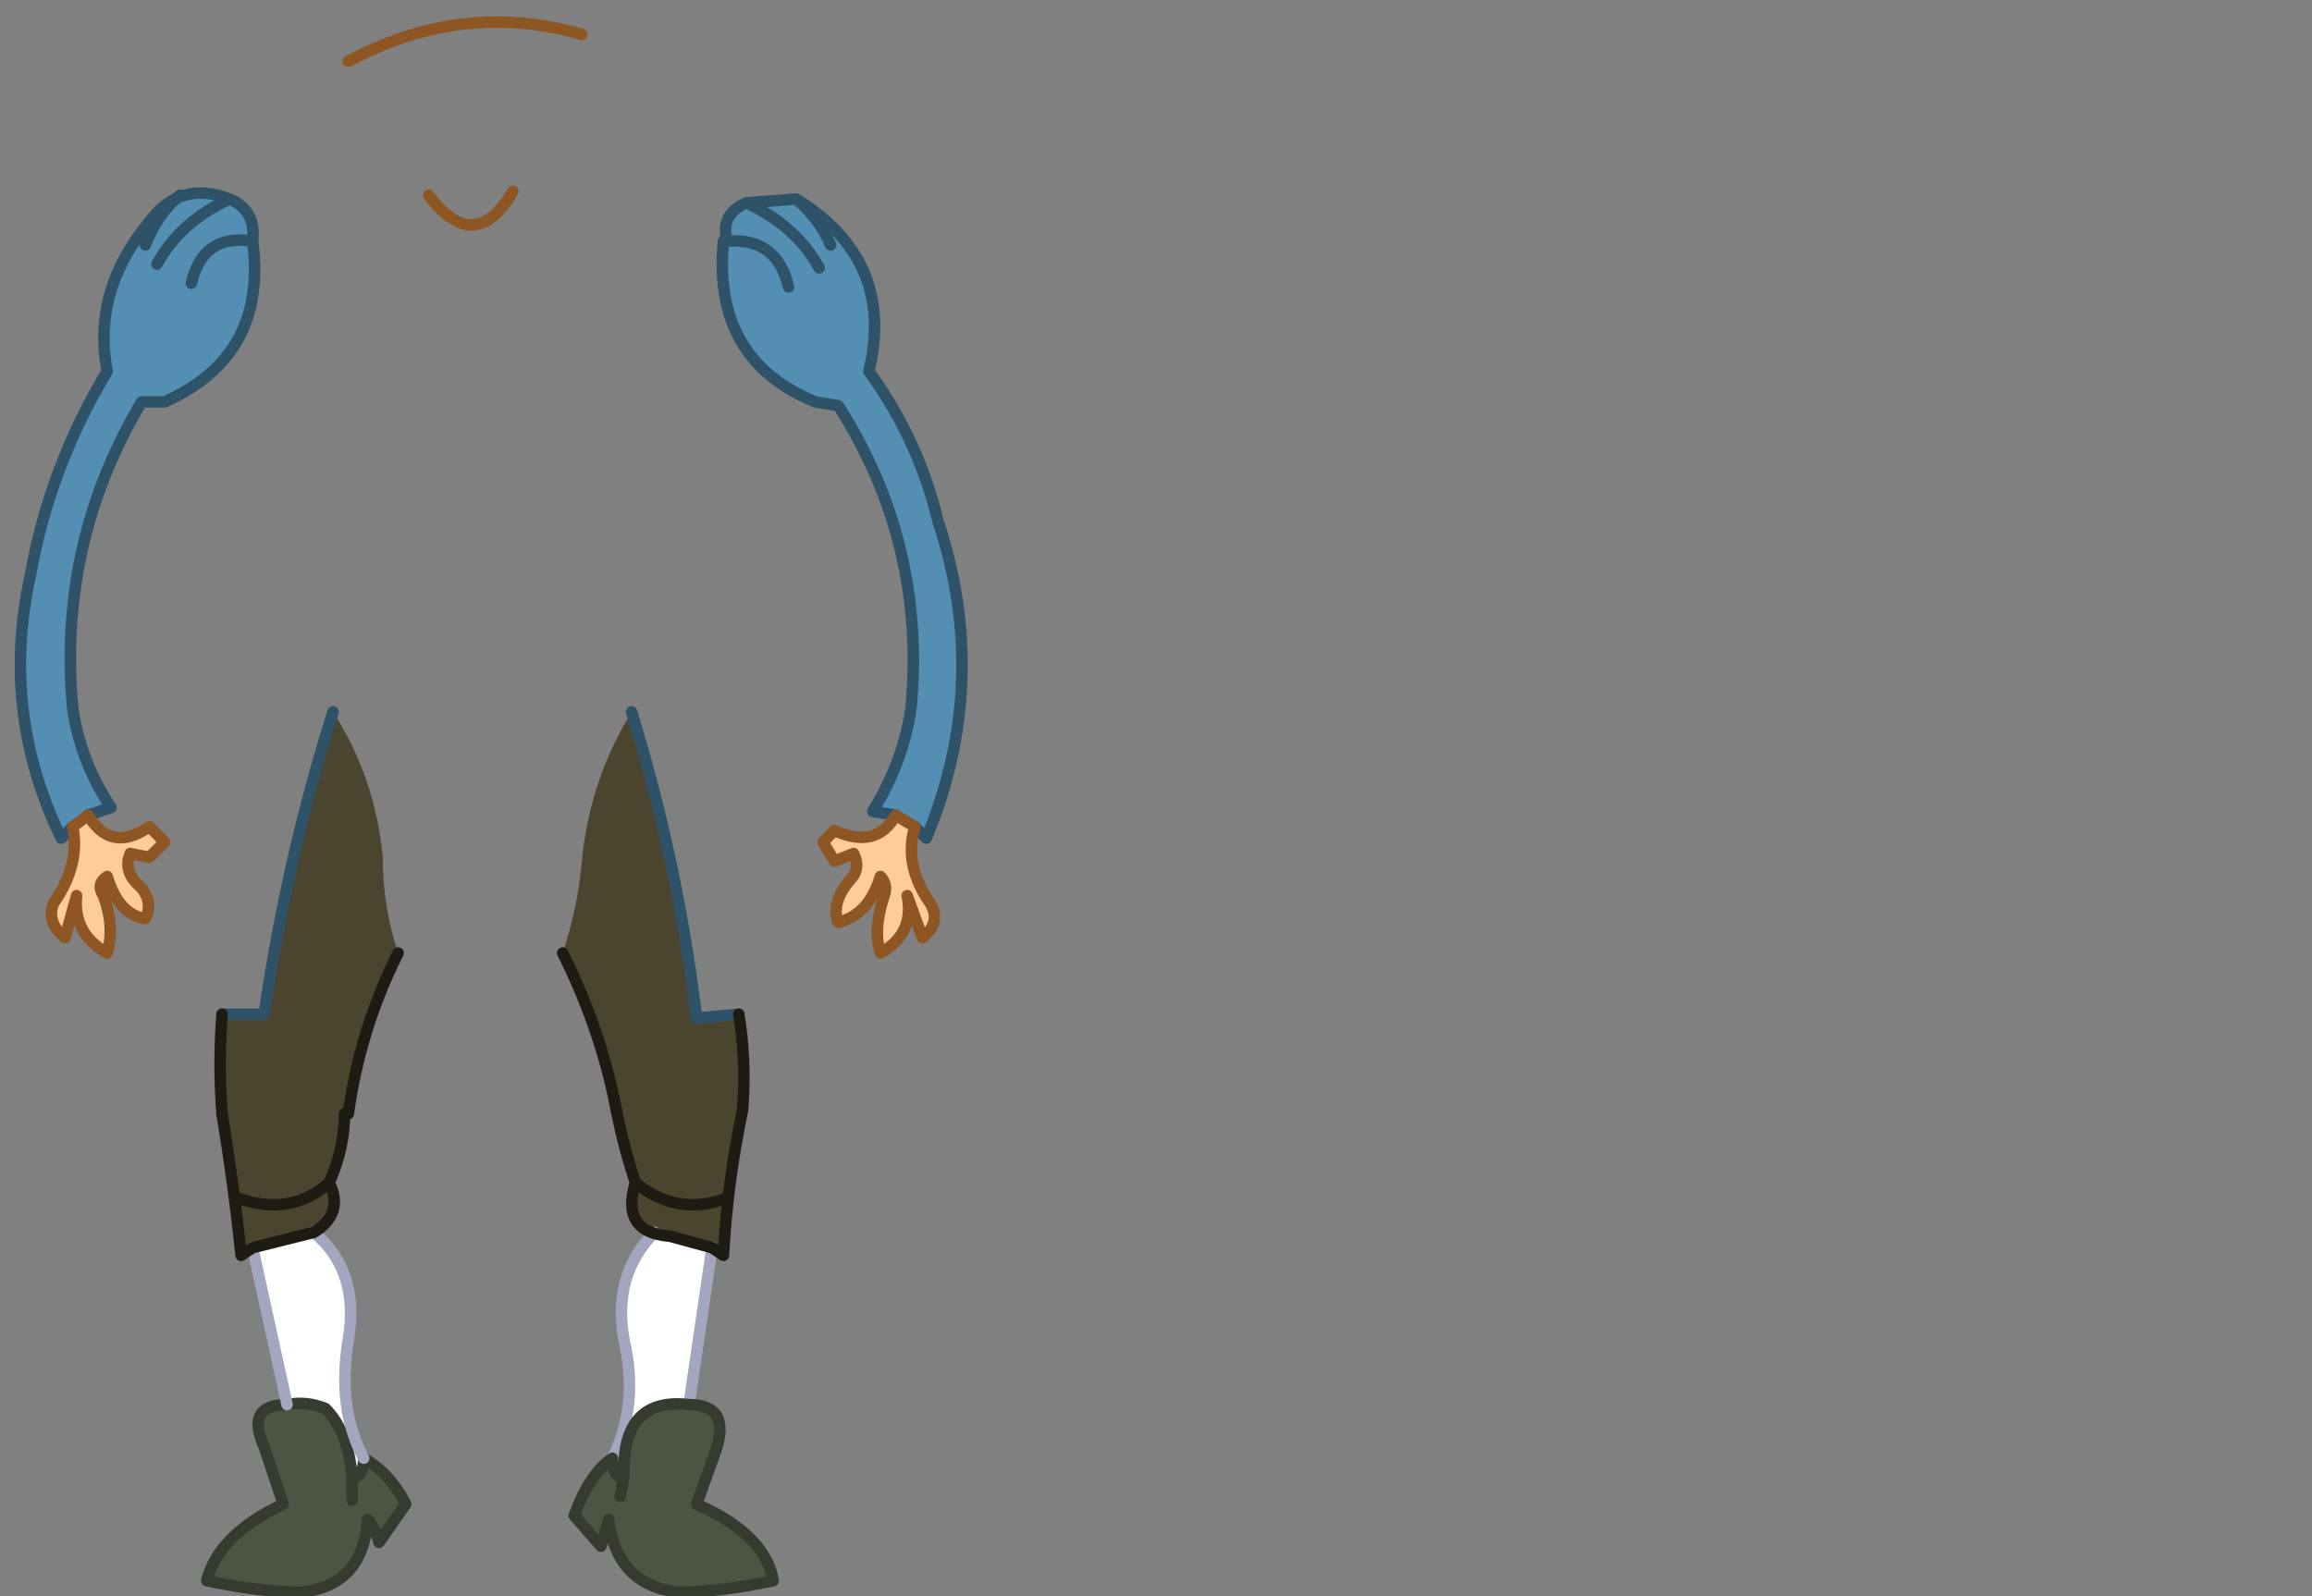 <?xml version="1.0" encoding="UTF-8" standalone="no"?>
<svg xmlns:xlink="http://www.w3.org/1999/xlink" height="20.85px" width="30.2px" xmlns="http://www.w3.org/2000/svg">
  <rect width="100%" height="100%" fill="#808080" stroke="none"/>
  <g transform="matrix(1.0, 0.0, 0.0, 1.0, 30.2, 7.15)">
    <path d="M-29.25 3.65 L-29.4 3.8 Q-30.2 2.15 -29.8 0.35 -29.55 -1.05 -28.8 -2.3 -29.0 -3.35 -28.25 -4.25 -27.85 -4.8 -27.2 -4.55 -26.85 -4.4 -26.9 -4.0 -26.7 -2.5 -28.05 -1.9 L-28.35 -1.9 Q-29.45 -0.05 -29.25 2.1 -29.15 2.8 -28.75 3.4 L-29.05 3.5 -29.25 3.65 M-27.7 -3.45 Q-27.55 -4.1 -26.9 -4.0 -27.55 -4.1 -27.7 -3.45 M-28.15 -3.7 Q-27.85 -4.25 -27.2 -4.55 -27.85 -4.25 -28.15 -3.7 M-28.3 -3.95 Q-28.15 -4.35 -27.85 -4.6 -28.15 -4.35 -28.3 -3.95 M-20.75 -4.0 L-20.7 -4.0 Q-20.8 -4.35 -20.45 -4.5 L-19.8 -4.55 Q-18.5 -3.75 -18.85 -2.3 -18.2 -1.4 -17.95 -0.35 -17.25 1.75 -18.1 3.8 L-18.25 3.65 -18.5 3.5 -18.8 3.45 Q-18.4 2.8 -18.3 2.1 -18.1 -0.05 -19.25 -1.85 L-19.55 -1.9 Q-20.9 -2.45 -20.75 -4.0 M-19.35 -3.95 Q-19.5 -4.3 -19.8 -4.55 -19.5 -4.3 -19.35 -3.95 M-19.9 -3.4 Q-20.05 -4.05 -20.7 -4.0 -20.05 -4.05 -19.9 -3.4 M-19.5 -3.65 Q-19.8 -4.2 -20.45 -4.5 -19.8 -4.2 -19.5 -3.65" fill="#538eb3" fill-rule="evenodd" stroke="none"/>
    <path d="M-29.05 3.5 Q-28.75 4.0 -28.25 3.65 L-28.05 3.85 -28.25 4.05 -28.5 4.0 Q-28.6 4.25 -28.35 4.45 -28.2 4.65 -28.3 4.85 -28.65 4.8 -28.8 4.3 -28.95 4.4 -28.85 4.55 -28.7 4.95 -28.8 5.3 -29.25 5.05 -29.2 4.55 L-29.35 5.1 Q-29.6 4.9 -29.5 4.65 -29.15 4.15 -29.25 3.65 L-29.05 3.5 M-18.5 3.5 L-18.25 3.65 Q-18.4 4.15 -18.05 4.65 -17.9 4.9 -18.15 5.1 L-18.35 4.55 Q-18.25 5.05 -18.7 5.3 -18.8 5.0 -18.65 4.55 -18.6 4.4 -18.7 4.3 -18.85 4.8 -19.25 4.9 -19.35 4.65 -19.1 4.35 -18.95 4.2 -19.05 4.0 L-19.3 4.1 -19.45 3.85 -19.3 3.7 Q-18.75 3.95 -18.5 3.5" fill="#ffcc99" fill-rule="evenodd" stroke="none"/>
    <path d="M-20.5 7.35 Q-20.7 8.3 -20.75 9.25 L-20.9 9.15 -21.45 9.0 Q-22.1 8.95 -21.9 8.3 -22.05 7.85 -22.15 7.35 -22.35 6.3 -22.85 5.3 -22.65 4.7 -22.6 4.1 -22.5 3.05 -21.95 2.15 -21.35 4.1 -21.1 6.15 L-20.55 6.1 Q-20.45 6.7 -20.5 7.35 M-21.9 8.3 Q-21.35 8.75 -20.7 8.5 -21.35 8.75 -21.9 8.3 M-25.7 7.4 Q-25.7 7.85 -25.9 8.3 -25.7 8.7 -26.1 8.95 L-26.9 9.15 -27.05 9.25 Q-27.15 8.3 -27.3 7.4 -27.35 6.75 -27.3 6.1 L-26.75 6.1 Q-26.45 4.05 -25.85 2.15 -25.3 3.0 -25.2 4.05 -25.2 4.7 -25.0 5.3 -25.5 6.3 -25.65 7.4 L-25.7 7.4 M-27.1 8.5 Q-26.4 8.75 -25.9 8.3 -26.4 8.75 -27.1 8.5" fill="#4b442e" fill-rule="evenodd" stroke="none"/>
    <path d="M-20.9 9.15 L-21.2 11.2 Q-22.05 11.1 -22.05 12.05 L-22.05 12.15 Q-22.2 12.15 -22.2 11.9 -21.85 11.2 -22.05 10.35 -22.2 9.5 -21.65 8.95 L-21.45 9.0 -20.9 9.15 M-26.1 8.95 Q-25.5 9.45 -25.65 10.35 -25.8 11.25 -25.45 11.9 -25.45 12.15 -25.6 12.15 -25.65 11.55 -25.95 11.25 -26.2 11.15 -26.45 11.2 L-26.9 9.15 -26.1 8.95" fill="#ffffff" fill-rule="evenodd" stroke="none"/>
    <path d="M-21.2 11.2 Q-20.65 11.2 -20.85 11.8 L-21.1 12.5 Q-20.2 12.9 -20.1 13.5 -20.8 13.65 -21.35 13.65 -22.15 13.55 -22.25 12.7 L-22.35 13.05 -22.7 12.65 Q-22.5 12.1 -22.2 11.9 -22.2 12.15 -22.05 12.15 L-22.05 12.05 Q-22.05 11.1 -21.2 11.2 M-25.45 11.9 Q-25.1 12.1 -24.9 12.5 L-25.25 13.0 Q-25.3 12.8 -25.4 12.7 -25.45 13.55 -26.25 13.65 -26.8 13.65 -27.5 13.5 -27.35 12.9 -26.5 12.5 -26.55 12.35 -26.75 11.75 -27.0 11.2 -26.45 11.2 -26.2 11.15 -25.95 11.25 -25.65 11.55 -25.6 12.15 -25.45 12.15 -25.45 11.9 M-22.1 12.4 L-22.05 12.15 -22.1 12.4 M-25.6 12.45 L-25.6 12.15 -25.6 12.45" fill="#4b5542" fill-rule="evenodd" stroke="none"/>
    <path d="M-25.65 -6.35 Q-24.15 -7.15 -22.6 -6.7 M-24.6 -4.6 Q-24.0 -3.8 -23.5 -4.65" fill="none" stroke="#8d5623" stroke-linecap="round" stroke-linejoin="round" stroke-width="0.15"/>
    <path d="M-29.25 3.65 L-29.4 3.8 Q-30.2 2.15 -29.8 0.35 -29.55 -1.05 -28.8 -2.3 -29.0 -3.35 -28.25 -4.25 -27.85 -4.8 -27.2 -4.55 -26.85 -4.4 -26.9 -4.0 -26.7 -2.5 -28.05 -1.9 L-28.35 -1.9 Q-29.45 -0.05 -29.25 2.1 -29.15 2.8 -28.75 3.4 L-29.05 3.5 M-27.85 -4.6 Q-28.15 -4.35 -28.3 -3.95 M-27.2 -4.55 Q-27.85 -4.25 -28.15 -3.7 M-26.9 -4.0 Q-27.55 -4.1 -27.7 -3.45 M-20.75 -4.0 Q-20.9 -2.45 -19.55 -1.9 L-19.25 -1.85 Q-18.1 -0.05 -18.3 2.1 -18.4 2.8 -18.8 3.45 L-18.5 3.5 M-18.25 3.65 L-18.1 3.8 Q-17.25 1.75 -17.95 -0.35 -18.2 -1.4 -18.85 -2.3 -18.5 -3.75 -19.8 -4.55 -19.5 -4.3 -19.35 -3.95 M-20.45 -4.5 Q-20.8 -4.35 -20.7 -4.0 -20.05 -4.05 -19.9 -3.4 M-19.8 -4.55 L-20.45 -4.5 Q-19.8 -4.2 -19.5 -3.65 M-21.95 2.15 Q-21.35 4.1 -21.1 6.15 L-20.55 6.1 M-27.3 6.1 L-26.75 6.1 Q-26.45 4.05 -25.85 2.15" fill="none" stroke="#2e5267" stroke-linecap="round" stroke-linejoin="round" stroke-width="0.15"/>
    <path d="M-29.05 3.5 Q-28.75 4.0 -28.25 3.65 L-28.05 3.85 -28.25 4.05 -28.5 4.0 Q-28.6 4.25 -28.35 4.45 -28.2 4.65 -28.3 4.85 -28.65 4.8 -28.8 4.3 -28.95 4.4 -28.85 4.55 -28.7 4.95 -28.8 5.3 -29.25 5.05 -29.2 4.55 L-29.35 5.1 Q-29.6 4.9 -29.5 4.65 -29.15 4.15 -29.25 3.65 L-29.05 3.5 M-18.5 3.5 L-18.25 3.65 Q-18.4 4.15 -18.05 4.65 -17.9 4.9 -18.15 5.1 L-18.35 4.55 Q-18.25 5.05 -18.7 5.3 -18.8 5.0 -18.65 4.55 -18.6 4.4 -18.7 4.3 -18.85 4.8 -19.25 4.9 -19.35 4.65 -19.1 4.35 -18.95 4.2 -19.05 4.0 L-19.3 4.1 -19.45 3.85 -19.3 3.7 Q-18.75 3.95 -18.5 3.5" fill="none" stroke="#8d5623" stroke-linecap="round" stroke-linejoin="round" stroke-width="0.15"/>
    <path d="M-22.15 7.35 Q-22.35 6.3 -22.85 5.3 M-20.55 6.1 Q-20.45 6.7 -20.5 7.35 M-27.3 7.4 Q-27.35 6.75 -27.3 6.1 M-25.0 5.3 Q-25.5 6.3 -25.65 7.4" fill="none" stroke="#1d1b12" stroke-linecap="round" stroke-linejoin="round" stroke-width="0.15"/>
    <path d="M-20.9 9.15 L-21.2 11.2 M-22.2 11.9 Q-21.85 11.2 -22.05 10.35 -22.2 9.5 -21.65 8.95" fill="none" stroke="#a2a7bf" stroke-linecap="round" stroke-linejoin="round" stroke-width="0.15"/>
    <path d="M-21.2 11.2 Q-20.65 11.2 -20.85 11.8 L-21.1 12.5 Q-20.2 12.9 -20.1 13.5 -20.8 13.65 -21.35 13.65 -22.15 13.55 -22.25 12.7 L-22.35 13.05 -22.7 12.65 Q-22.5 12.1 -22.2 11.9 -22.2 12.15 -22.05 12.15 L-22.1 12.4 M-25.45 11.9 Q-25.1 12.1 -24.9 12.5 L-25.25 13.0 Q-25.3 12.8 -25.4 12.7 -25.45 13.55 -26.25 13.65 -26.8 13.65 -27.5 13.5 -27.35 12.9 -26.5 12.5 -26.55 12.35 -26.75 11.75 -27.0 11.2 -26.45 11.2 -26.2 11.15 -25.95 11.25 -25.65 11.55 -25.6 12.15 -25.45 12.15 -25.45 11.9 M-25.6 12.15 L-25.6 12.45 M-21.2 11.2 Q-22.05 11.1 -22.05 12.05 L-22.05 12.15" fill="none" stroke="#353c2f" stroke-linecap="round" stroke-linejoin="round" stroke-width="0.15"/>
    <path d="M-26.1 8.95 Q-25.5 9.45 -25.65 10.35 -25.8 11.25 -25.45 11.9 M-26.45 11.2 L-26.9 9.15" fill="none" stroke="#a2a7bf" stroke-linecap="round" stroke-linejoin="round" stroke-width="0.15"/>
    <path d="M-20.5 7.35 Q-20.7 8.3 -20.75 9.25 L-20.9 9.15 -21.45 9.0 Q-22.1 8.95 -21.9 8.3 -22.05 7.85 -22.15 7.35 M-20.7 8.5 Q-21.35 8.75 -21.9 8.3 M-25.7 7.4 Q-25.7 7.85 -25.9 8.3 -25.7 8.7 -26.1 8.95 L-26.9 9.15 -27.05 9.25 Q-27.15 8.3 -27.3 7.4 M-25.9 8.3 Q-26.4 8.75 -27.1 8.5" fill="none" stroke="#1d1b12" stroke-linecap="round" stroke-linejoin="round" stroke-width="0.15"/>
  </g>
</svg>
